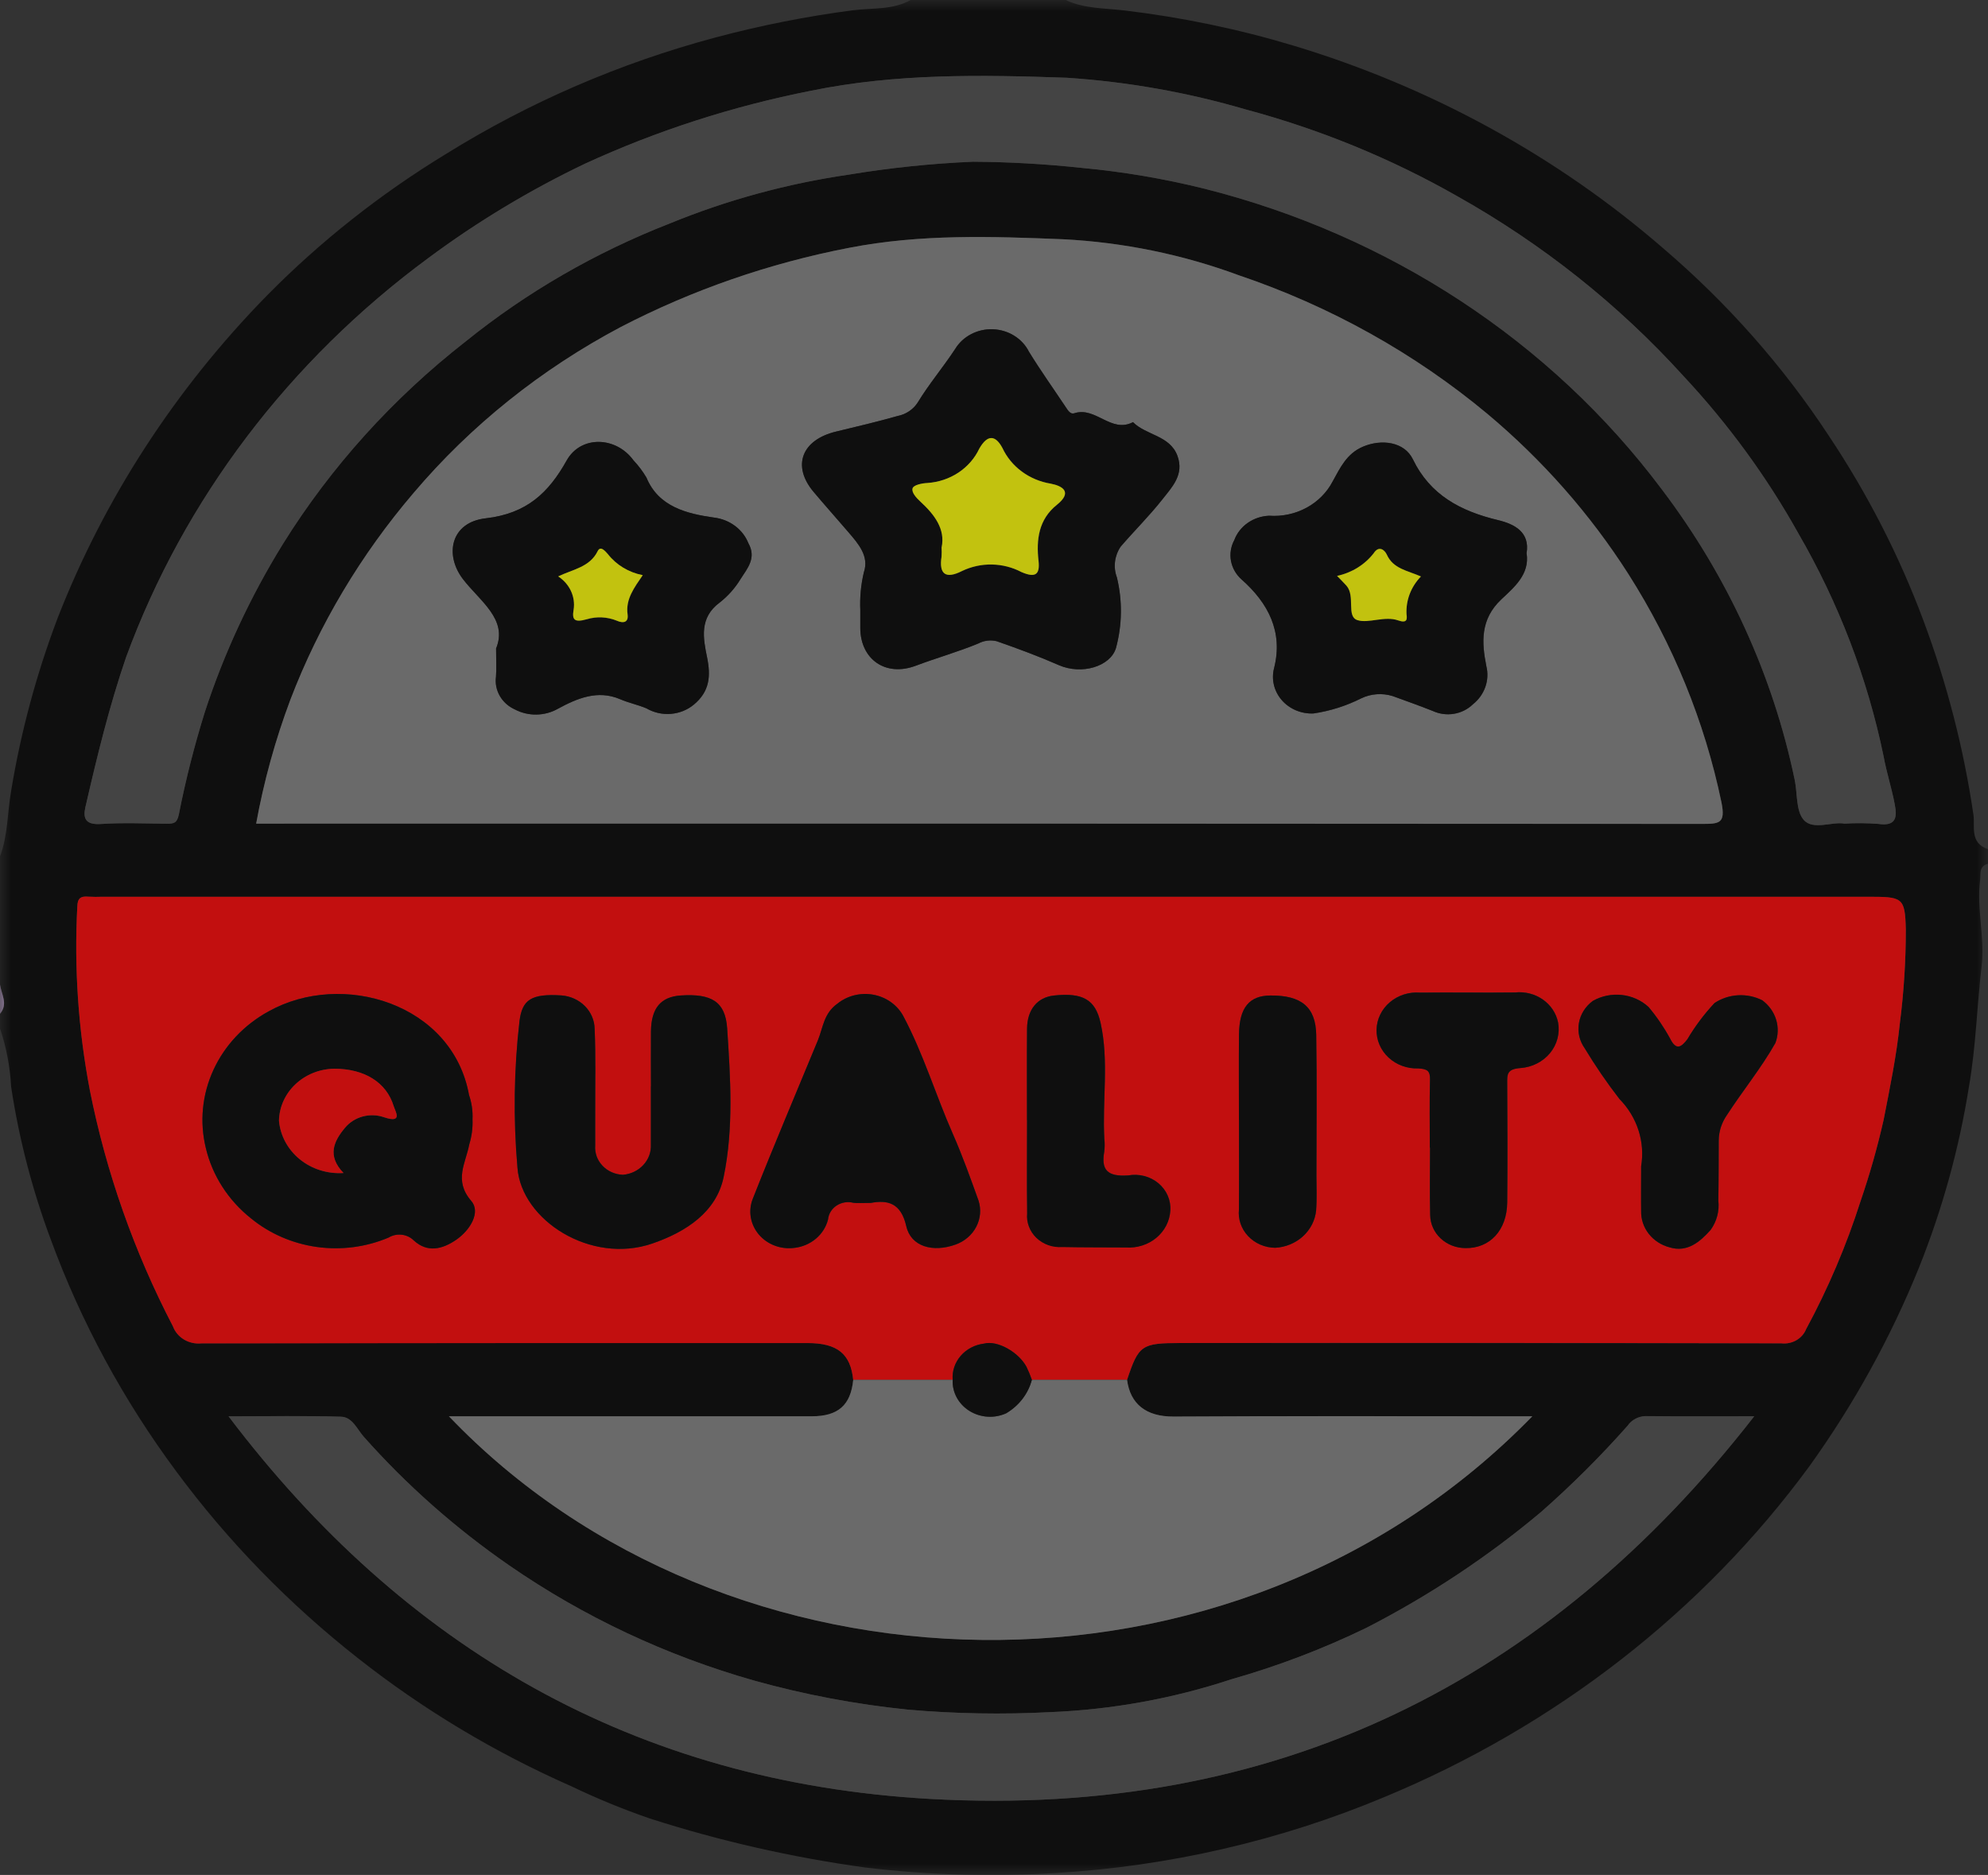 <svg width="88" height="83" viewBox="0 0 88 83" fill="none" xmlns="http://www.w3.org/2000/svg">
<rect x="0" y="0" width="88" height="83" fill="#333333" stroke="none"/>
<g clip-path="url(#clip0_163_178)">
<g opacity="0.7">
<mask id="mask0_163_178" style="mask-type:luminance" maskUnits="userSpaceOnUse" x="0" y="0" width="88" height="83">
<path d="M88 0H0V83H88V0Z" fill="white"/>
</mask>
<g mask="url(#mask0_163_178)">
<path d="M40.312 0H47.174C47.982 0.385 48.889 0.358 49.744 0.459C52.295 0.761 54.811 1.284 57.261 2.021C63.335 3.853 68.915 6.912 73.613 10.983C76.459 13.413 78.93 16.209 80.952 19.289C82.663 21.852 84.065 24.589 85.133 27.447C86.182 30.247 86.927 33.141 87.358 36.084C87.424 36.565 87.183 37.327 87.999 37.589V38.237C87.585 38.351 87.687 38.674 87.65 38.96C87.487 40.232 87.869 41.477 87.716 42.781C87.509 44.542 87.467 46.32 87.16 48.086C86.726 50.823 85.986 53.509 84.951 56.098C83.699 59.2 82.07 62.154 80.098 64.901C75.375 71.34 68.853 76.415 61.258 79.561C56.662 81.482 51.742 82.617 46.726 82.914C43.921 83.088 41.105 83.007 38.317 82.672C35.069 82.225 31.871 81.498 28.764 80.5C27.577 80.091 26.418 79.615 25.292 79.074C21.899 77.578 18.726 75.674 15.851 73.408C12.791 71.003 10.085 68.222 7.805 65.139C5.465 61.986 3.599 58.542 2.261 54.905C1.434 52.697 0.841 50.417 0.491 48.099C0.446 47.225 0.281 46.361 0 45.527L0 44.879C0.37 44.447 0.061 44.015 0 43.583V37.912C0.355 36.973 0.323 35.972 0.494 35.003C0.922 32.406 1.609 29.852 2.545 27.376C4.609 22.078 7.763 17.218 11.824 13.075C14.182 10.684 16.846 8.578 19.754 6.808C23.423 4.527 27.44 2.79 31.666 1.66C33.663 1.127 35.696 0.724 37.752 0.455C38.6 0.345 39.521 0.447 40.312 0ZM49.891 61.082C50.405 59.541 50.529 59.453 52.273 59.453C61.132 59.453 69.99 59.458 78.85 59.466C79.08 59.493 79.314 59.446 79.513 59.333C79.712 59.219 79.865 59.046 79.948 58.841C80.927 57.029 81.731 55.138 82.353 53.19C82.762 52.001 83.105 50.793 83.381 49.57C83.659 48.152 83.951 46.739 84.099 45.296C84.275 43.921 84.364 42.537 84.364 41.152C84.327 39.696 84.22 39.698 82.626 39.698H4.522C4.323 39.706 4.123 39.705 3.923 39.694C3.567 39.66 3.431 39.763 3.422 40.133C3.279 42.855 3.466 45.583 3.978 48.265C4.697 51.889 5.934 55.403 7.655 58.712C7.744 58.953 7.917 59.159 8.145 59.296C8.373 59.433 8.643 59.494 8.912 59.468C17.857 59.444 26.801 59.44 35.746 59.453C37.069 59.453 37.653 59.93 37.768 61.082C37.657 62.203 37.1 62.694 35.932 62.694C30.875 62.694 25.818 62.694 20.761 62.694H19.871C32.102 75.496 54.577 76.292 67.828 62.694H66.948C61.947 62.694 56.947 62.677 51.947 62.707C50.732 62.714 50.029 62.148 49.889 61.078M11.339 36.46H12.646C33.536 36.46 54.426 36.464 75.316 36.472C76.109 36.472 76.394 36.465 76.203 35.517C75.46 31.944 74.064 28.521 72.077 25.401C70.388 22.757 68.287 20.37 65.842 18.321C62.617 15.634 58.879 13.551 54.83 12.183C52.346 11.264 49.722 10.727 47.059 10.591C43.913 10.463 40.75 10.354 37.585 10.971C34.047 11.654 30.638 12.838 27.473 14.48C23.951 16.347 20.842 18.837 18.317 21.814C15.971 24.559 14.126 27.654 12.856 30.971C12.186 32.757 11.679 34.593 11.34 36.46M81.65 36.46C82.149 36.43 82.65 36.434 83.149 36.472C83.983 36.598 83.968 36.111 83.875 35.613C83.741 34.895 83.509 34.194 83.379 33.476C82.666 30.022 81.392 26.693 79.603 23.606C78.203 21.097 76.491 18.755 74.503 16.629C71.653 13.485 68.277 10.802 64.51 8.687C61.584 7.019 58.435 5.728 55.147 4.847C52.572 4.091 49.912 3.62 47.221 3.443C43.443 3.31 39.649 3.245 35.887 4.021C32.433 4.703 29.082 5.784 25.909 7.241C23.451 8.415 21.122 9.818 18.957 11.427C12.79 15.976 8.146 22.11 5.582 29.091C4.833 31.275 4.295 33.495 3.782 35.728C3.671 36.224 3.782 36.52 4.464 36.476C5.431 36.413 6.407 36.454 7.379 36.464C7.693 36.466 7.837 36.437 7.917 36.056C8.219 34.522 8.605 33.004 9.072 31.507C9.919 28.915 11.077 26.424 12.523 24.081C14.648 20.669 17.386 17.634 20.616 15.112C23.312 12.937 26.355 11.178 29.632 9.899C32.167 8.858 34.834 8.129 37.566 7.732C39.385 7.43 41.222 7.239 43.067 7.16C44.675 7.17 46.281 7.261 47.879 7.433C49.71 7.602 51.524 7.91 53.303 8.353C61.487 10.412 68.649 15.114 73.543 21.643C76.467 25.493 78.48 29.892 79.445 34.541C79.566 35.137 79.496 35.89 79.835 36.289C80.25 36.776 81.114 36.355 81.647 36.464M77.649 62.699C75.893 62.699 74.36 62.709 72.828 62.692C72.672 62.699 72.52 62.74 72.385 62.813C72.249 62.886 72.134 62.989 72.049 63.113C70.856 64.462 69.574 65.74 68.212 66.939C65.852 68.92 63.259 70.639 60.484 72.063C58.569 72.992 56.569 73.754 54.507 74.339C51.926 75.192 49.226 75.681 46.493 75.793C44.39 75.902 42.282 75.865 40.184 75.682C37.884 75.447 35.611 75.017 33.392 74.398C29.494 73.293 25.823 71.567 22.539 69.296C20.157 67.649 17.995 65.736 16.1 63.6C15.809 63.275 15.604 62.731 15.095 62.715C13.512 62.667 11.925 62.698 10.118 62.698C17.859 72.924 28.096 78.905 41.186 79.635C56.481 80.488 68.511 74.443 77.651 62.696" fill="black"/>
<path d="M0 43.583C0.061 44.015 0.37 44.447 0 44.879V43.583Z" fill="#D1AEE5"/>
<path d="M37.767 61.082C37.652 59.933 37.069 59.454 35.745 59.454C26.801 59.452 17.856 59.457 8.911 59.468C8.642 59.495 8.372 59.434 8.144 59.297C7.916 59.16 7.744 58.954 7.655 58.713C5.934 55.404 4.697 51.889 3.978 48.266C3.465 45.584 3.278 42.855 3.422 40.133C3.431 39.766 3.568 39.66 3.922 39.694C4.122 39.705 4.322 39.706 4.522 39.698H82.624C84.219 39.698 84.326 39.698 84.362 41.151C84.362 42.536 84.274 43.92 84.098 45.295C83.95 46.737 83.657 48.15 83.38 49.569C83.104 50.792 82.761 52 82.352 53.189C81.73 55.137 80.925 57.028 79.947 58.84C79.864 59.045 79.711 59.218 79.512 59.331C79.313 59.445 79.079 59.492 78.848 59.465C69.99 59.446 61.131 59.442 52.271 59.452C50.528 59.452 50.404 59.538 49.89 61.081H45.676C45.607 60.884 45.527 60.691 45.436 60.503C45.086 59.858 44.157 59.322 43.557 59.48C43.153 59.529 42.784 59.722 42.526 60.02C42.268 60.319 42.141 60.699 42.171 61.083H37.767M20.915 49.558C20.934 49.193 20.882 48.826 20.762 48.478C20.032 44.421 15.149 42.952 11.892 44.769C10.804 45.364 9.948 46.274 9.447 47.363C8.947 48.452 8.829 49.665 9.111 50.822C9.399 52.039 10.102 53.134 11.113 53.937C11.937 54.611 12.947 55.049 14.026 55.2C15.104 55.35 16.205 55.206 17.2 54.785C17.373 54.68 17.579 54.635 17.784 54.658C17.988 54.682 18.177 54.773 18.318 54.914C18.92 55.464 19.578 55.306 20.194 54.882C20.833 54.443 21.282 53.648 20.862 53.164C20.07 52.252 20.62 51.483 20.772 50.66C20.882 50.302 20.93 49.93 20.916 49.557M28.814 48.087C28.814 48.95 28.817 49.813 28.814 50.676C28.828 51.006 28.707 51.328 28.476 51.576C28.244 51.824 27.921 51.978 27.572 52.006C27.401 51.999 27.233 51.96 27.078 51.891C26.923 51.822 26.784 51.724 26.67 51.603C26.556 51.482 26.468 51.341 26.413 51.188C26.358 51.034 26.336 50.872 26.349 50.71C26.344 50.198 26.349 49.685 26.349 49.173C26.345 47.959 26.376 46.744 26.323 45.532C26.314 45.161 26.16 44.805 25.89 44.534C25.62 44.264 25.254 44.097 24.861 44.066C23.513 43.978 23.119 44.257 22.998 45.196C22.749 47.355 22.719 49.531 22.907 51.696C23.079 54.007 26.148 55.99 28.883 55.046C30.378 54.53 31.713 53.65 32.032 52.11C32.482 49.944 32.334 47.712 32.189 45.523C32.11 44.339 31.498 43.979 30.139 44.068C29.256 44.126 28.827 44.622 28.816 45.659C28.807 46.468 28.816 47.278 28.816 48.087M38.549 53.251C39.28 53.116 39.881 53.237 40.118 54.281C40.325 55.191 41.3 55.455 42.301 55.095C42.7 54.953 43.026 54.673 43.215 54.313C43.404 53.952 43.441 53.537 43.318 53.152C42.964 52.161 42.608 51.169 42.184 50.206C41.419 48.472 40.879 46.652 39.981 44.971C39.851 44.731 39.664 44.522 39.436 44.36C39.208 44.198 38.944 44.087 38.663 44.035C38.383 43.983 38.094 43.992 37.818 44.061C37.542 44.13 37.285 44.257 37.069 44.432C36.46 44.865 36.437 45.495 36.203 46.061C35.24 48.393 34.253 50.717 33.328 53.062C33.222 53.325 33.19 53.611 33.237 53.889C33.283 54.168 33.406 54.43 33.592 54.65C33.779 54.87 34.023 55.04 34.301 55.144C34.578 55.248 34.88 55.281 35.175 55.241C35.528 55.199 35.859 55.056 36.124 54.831C36.389 54.606 36.574 54.311 36.656 53.984C36.668 53.86 36.709 53.741 36.775 53.634C36.841 53.527 36.931 53.436 37.039 53.365C37.147 53.295 37.27 53.248 37.399 53.228C37.529 53.208 37.661 53.215 37.787 53.248C37.985 53.27 38.187 53.252 38.55 53.252M72.648 51.633C72.648 52.474 72.641 53.04 72.648 53.606C72.637 53.969 72.755 54.326 72.984 54.619C73.212 54.912 73.538 55.123 73.909 55.22C74.694 55.459 75.254 54.975 75.724 54.447C75.995 54.069 76.116 53.611 76.065 53.157C76.08 52.266 76.076 51.376 76.082 50.486C76.086 50.088 76.21 49.7 76.441 49.368C77.138 48.292 77.957 47.292 78.59 46.174C78.716 45.841 78.727 45.479 78.623 45.14C78.519 44.8 78.304 44.501 78.01 44.283C77.68 44.116 77.308 44.039 76.935 44.061C76.561 44.082 76.202 44.201 75.896 44.404C75.434 44.898 75.03 45.437 74.69 46.013C74.427 46.349 74.203 46.531 73.927 45.972C73.659 45.48 73.342 45.014 72.978 44.58C72.656 44.283 72.239 44.095 71.792 44.047C71.345 43.998 70.893 44.091 70.508 44.311C70.178 44.553 69.958 44.905 69.892 45.295C69.826 45.686 69.919 46.085 70.153 46.412C70.62 47.186 71.132 47.934 71.688 48.652C72.077 49.048 72.365 49.522 72.532 50.039C72.698 50.555 72.737 51.101 72.647 51.634M63.292 50.8H63.304C63.304 51.798 63.284 52.796 63.31 53.794C63.317 54.18 63.484 54.549 63.775 54.82C64.066 55.092 64.458 55.245 64.867 55.246C65.946 55.268 66.707 54.459 66.719 53.227C66.736 51.473 66.73 49.718 66.719 47.963C66.719 47.559 66.699 47.321 67.311 47.276C67.564 47.258 67.811 47.19 68.035 47.076C68.259 46.963 68.456 46.806 68.612 46.617C68.769 46.427 68.881 46.209 68.943 45.976C69.005 45.743 69.015 45.5 68.972 45.263C68.891 44.855 68.649 44.492 68.296 44.244C67.943 43.997 67.504 43.885 67.068 43.931C65.667 43.947 64.266 43.924 62.866 43.938C62.623 43.919 62.38 43.946 62.149 44.019C61.919 44.092 61.707 44.208 61.526 44.362C61.345 44.515 61.199 44.702 61.097 44.91C60.996 45.119 60.941 45.345 60.935 45.574C60.929 45.803 60.973 46.032 61.065 46.244C61.156 46.457 61.292 46.65 61.466 46.811C61.639 46.972 61.845 47.098 62.072 47.181C62.298 47.264 62.54 47.302 62.783 47.293C63.203 47.315 63.312 47.418 63.302 47.801C63.275 48.799 63.293 49.797 63.293 50.795M45.461 49.581H45.465C45.465 50.957 45.451 52.334 45.469 53.709C45.451 53.907 45.478 54.107 45.55 54.294C45.621 54.481 45.734 54.651 45.882 54.792C46.03 54.934 46.209 55.043 46.406 55.112C46.603 55.182 46.814 55.21 47.023 55.195C47.966 55.215 48.908 55.208 49.851 55.215C50.093 55.231 50.336 55.201 50.566 55.128C50.796 55.054 51.008 54.938 51.19 54.787C51.371 54.636 51.52 54.451 51.626 54.245C51.732 54.039 51.793 53.815 51.807 53.587C51.822 53.36 51.782 53.134 51.691 52.924C51.599 52.715 51.458 52.528 51.278 52.378C51.098 52.228 50.884 52.119 50.653 52.059C50.422 51.999 50.179 51.99 49.943 52.033C49.014 52.096 48.738 51.785 48.883 50.977C48.906 50.789 48.907 50.6 48.886 50.411C48.791 48.701 49.096 46.979 48.719 45.278C48.491 44.251 47.934 43.933 46.653 44.069C45.921 44.149 45.472 44.687 45.465 45.54C45.453 46.889 45.462 48.238 45.462 49.585M54.844 49.578H54.847C54.847 50.898 54.856 52.219 54.845 53.539C54.822 53.752 54.847 53.967 54.917 54.171C54.987 54.374 55.101 54.562 55.252 54.722C55.403 54.881 55.588 55.01 55.794 55.098C56 55.187 56.224 55.234 56.45 55.237C56.913 55.211 57.351 55.029 57.683 54.724C58.015 54.419 58.221 54.011 58.261 53.575C58.299 53.065 58.274 52.552 58.275 52.039C58.275 49.965 58.3 47.889 58.265 45.815C58.245 44.572 57.602 44.057 56.235 44.068C55.305 44.076 54.862 44.604 54.848 45.778C54.833 47.045 54.845 48.311 54.845 49.578" fill="#FF0000"/>
<path d="M11.339 36.46C11.678 34.593 12.185 32.757 12.855 30.971C14.124 27.654 15.969 24.559 18.314 21.814C20.84 18.837 23.948 16.347 27.47 14.48C30.635 12.837 34.044 11.654 37.582 10.971C40.747 10.354 43.91 10.463 47.056 10.591C49.72 10.727 52.343 11.264 54.827 12.182C58.877 13.551 62.614 15.634 65.84 18.321C68.284 20.37 70.386 22.757 72.074 25.401C74.061 28.521 75.457 31.944 76.2 35.517C76.392 36.463 76.106 36.473 75.314 36.472C54.423 36.456 33.533 36.452 12.643 36.459L11.339 36.46ZM38.082 27.011C38.082 27.316 38.082 27.559 38.082 27.802C38.087 29.18 39.194 29.978 40.543 29.468C41.461 29.122 42.408 28.857 43.309 28.484C43.556 28.354 43.846 28.318 44.12 28.384C45.047 28.708 45.971 29.049 46.867 29.442C47.882 29.887 49.148 29.503 49.397 28.696C49.677 27.669 49.692 26.593 49.441 25.56C49.357 25.336 49.329 25.096 49.358 24.86C49.387 24.624 49.472 24.398 49.608 24.198C50.211 23.497 50.874 22.841 51.444 22.119C51.884 21.56 52.429 21.012 52.12 20.175C51.786 19.27 50.729 19.271 50.154 18.686C49.183 19.194 48.501 17.981 47.551 18.294C47.385 18.35 47.27 18.162 47.178 18.024C46.635 17.207 46.061 16.405 45.549 15.57C45.405 15.283 45.18 15.038 44.899 14.863C44.618 14.687 44.292 14.588 43.955 14.575C43.618 14.562 43.285 14.637 42.99 14.79C42.695 14.944 42.45 15.171 42.282 15.447C41.753 16.253 41.124 16.994 40.628 17.811C40.531 17.965 40.401 18.099 40.246 18.203C40.091 18.307 39.915 18.38 39.729 18.416C38.828 18.672 37.914 18.886 37.004 19.106C35.484 19.474 35.049 20.624 36.011 21.771C36.516 22.373 37.044 22.958 37.555 23.557C38 24.075 38.481 24.619 38.241 25.331C38.11 25.882 38.057 26.447 38.083 27.012M21.959 28.708C21.959 29.257 21.98 29.609 21.954 29.958C21.914 30.251 21.974 30.549 22.123 30.808C22.273 31.068 22.506 31.276 22.788 31.404C23.081 31.558 23.411 31.636 23.746 31.631C24.081 31.626 24.409 31.537 24.696 31.373C25.543 30.915 26.456 30.524 27.453 30.953C27.835 31.118 28.242 31.198 28.615 31.357C28.937 31.545 29.314 31.63 29.692 31.601C30.069 31.571 30.426 31.427 30.711 31.192C31.412 30.609 31.47 29.939 31.299 29.099C31.128 28.26 30.938 27.347 31.862 26.669C32.23 26.379 32.54 26.029 32.778 25.635C33.081 25.163 33.493 24.7 33.128 24.048C33.008 23.746 32.803 23.481 32.535 23.281C32.267 23.081 31.946 22.954 31.608 22.913C30.41 22.743 29.153 22.44 28.617 21.144C28.455 20.869 28.261 20.611 28.039 20.376C27.269 19.318 25.712 19.264 25.084 20.386C24.288 21.804 23.328 22.736 21.495 22.947C19.951 23.124 19.666 24.56 20.494 25.64C21.236 26.606 22.496 27.415 21.959 28.71M67.577 24.497C67.734 23.57 67.059 23.204 66.314 23.027C64.64 22.626 63.307 21.908 62.545 20.335C62.172 19.565 61.174 19.422 60.338 19.774C59.609 20.081 59.32 20.726 58.993 21.313C58.739 21.802 58.335 22.209 57.833 22.48C57.332 22.75 56.757 22.873 56.181 22.832C55.839 22.846 55.51 22.956 55.235 23.148C54.96 23.34 54.753 23.605 54.639 23.91C54.486 24.195 54.434 24.519 54.493 24.833C54.551 25.148 54.716 25.437 54.963 25.655C56.147 26.703 56.798 27.967 56.405 29.56C56.338 29.805 56.333 30.062 56.39 30.31C56.447 30.558 56.565 30.79 56.734 30.987C56.903 31.184 57.119 31.341 57.364 31.445C57.608 31.549 57.876 31.597 58.144 31.586C58.88 31.476 59.592 31.251 60.25 30.919C60.464 30.815 60.699 30.752 60.939 30.734C61.18 30.716 61.422 30.743 61.651 30.814C62.243 31.028 62.836 31.242 63.421 31.472C63.712 31.607 64.041 31.652 64.361 31.6C64.681 31.547 64.975 31.4 65.201 31.18C65.456 30.977 65.647 30.712 65.752 30.413C65.857 30.114 65.873 29.794 65.797 29.487C65.588 28.444 65.519 27.418 66.464 26.53C67.029 25.999 67.722 25.423 67.58 24.496" fill="#828282"/>
<path d="M81.65 36.46C81.119 36.352 80.254 36.773 79.838 36.286C79.497 35.887 79.568 35.133 79.449 34.538C78.484 29.888 76.471 25.489 73.547 21.64C68.653 15.111 61.491 10.408 53.307 8.349C51.527 7.907 49.713 7.6 47.881 7.431C46.283 7.259 44.677 7.168 43.069 7.158C41.224 7.237 39.387 7.428 37.568 7.73C34.836 8.128 32.169 8.856 29.634 9.897C26.357 11.176 23.314 12.935 20.618 15.11C17.387 17.632 14.647 20.668 12.522 24.081C11.075 26.424 9.917 28.915 9.07 31.507C8.603 33.003 8.217 34.522 7.915 36.056C7.836 36.437 7.693 36.466 7.377 36.463C6.406 36.455 5.431 36.411 4.463 36.476C3.783 36.52 3.666 36.223 3.781 35.728C4.295 33.495 4.833 31.275 5.582 29.092C8.145 22.109 12.79 15.975 18.956 11.426C21.121 9.817 23.45 8.414 25.909 7.24C29.082 5.783 32.433 4.702 35.886 4.02C39.648 3.245 43.443 3.31 47.22 3.442C49.91 3.619 52.569 4.09 55.144 4.846C58.432 5.727 61.581 7.019 64.507 8.686C68.274 10.802 71.65 13.484 74.501 16.628C76.488 18.754 78.2 21.096 79.6 23.605C81.389 26.692 82.663 30.021 83.376 33.475C83.506 34.194 83.738 34.894 83.872 35.612C83.965 36.11 83.983 36.597 83.146 36.472C82.647 36.434 82.146 36.429 81.647 36.46" fill="#4C4C4C"/>
<path d="M37.767 61.083H42.17C42.157 61.352 42.219 61.621 42.348 61.862C42.478 62.103 42.672 62.308 42.91 62.457C43.149 62.606 43.424 62.694 43.709 62.713C43.995 62.732 44.28 62.681 44.538 62.564C45.106 62.228 45.514 61.697 45.676 61.083H49.89C50.028 62.149 50.732 62.716 51.948 62.708C56.948 62.678 61.948 62.696 66.948 62.696H67.829C54.58 76.294 32.104 75.498 19.872 62.696H20.762C25.819 62.696 30.876 62.696 35.934 62.696C37.102 62.696 37.658 62.205 37.769 61.084" fill="#828282"/>
<path d="M77.651 62.695C68.511 74.442 56.483 80.488 41.186 79.634C28.096 78.904 17.859 72.924 10.118 62.697C11.925 62.697 13.511 62.666 15.095 62.714C15.604 62.73 15.809 63.275 16.099 63.599C17.995 65.736 20.157 67.648 22.538 69.295C25.822 71.566 29.492 73.292 33.391 74.398C35.61 75.017 37.883 75.446 40.183 75.681C42.281 75.865 44.389 75.902 46.492 75.792C49.224 75.681 51.925 75.191 54.506 74.338C56.569 73.752 58.571 72.988 60.487 72.058C63.261 70.634 65.854 68.915 68.214 66.933C69.576 65.734 70.858 64.457 72.052 63.107C72.136 62.984 72.251 62.881 72.387 62.808C72.522 62.735 72.674 62.693 72.83 62.687C74.363 62.704 75.895 62.694 77.651 62.694" fill="#4C4C4C"/>
<path d="M20.916 49.557C20.931 49.93 20.882 50.302 20.772 50.66C20.62 51.483 20.071 52.252 20.862 53.164C21.282 53.648 20.833 54.443 20.195 54.882C19.577 55.306 18.921 55.463 18.319 54.914C18.178 54.773 17.989 54.682 17.784 54.658C17.58 54.635 17.373 54.68 17.2 54.785C16.206 55.206 15.104 55.35 14.026 55.2C12.948 55.049 11.937 54.611 11.114 53.937C10.103 53.134 9.399 52.039 9.112 50.822C8.829 49.664 8.947 48.452 9.448 47.363C9.948 46.274 10.805 45.364 11.893 44.769C15.15 42.953 20.032 44.421 20.763 48.478C20.883 48.826 20.934 49.192 20.915 49.558M15.203 51.926C14.466 51.162 14.778 50.512 15.267 49.93C15.466 49.688 15.741 49.511 16.053 49.427C16.366 49.343 16.698 49.355 17.003 49.461C17.85 49.745 17.498 49.206 17.425 48.967C17.104 47.911 16.122 47.312 14.795 47.312C14.151 47.322 13.537 47.566 13.08 47.995C12.624 48.424 12.361 49.003 12.347 49.61C12.405 50.273 12.736 50.888 13.27 51.322C13.804 51.756 14.498 51.974 15.2 51.929" fill="black"/>
<path d="M28.815 48.085C28.815 47.276 28.808 46.467 28.815 45.658C28.826 44.621 29.255 44.124 30.137 44.066C31.497 43.978 32.109 44.339 32.188 45.522C32.333 47.711 32.48 49.943 32.031 52.109C31.711 53.649 30.377 54.529 28.882 55.045C26.147 55.99 23.078 54.007 22.906 51.695C22.717 49.531 22.747 47.354 22.996 45.195C23.117 44.256 23.511 43.978 24.86 44.065C25.252 44.096 25.619 44.263 25.889 44.534C26.158 44.804 26.313 45.16 26.321 45.532C26.374 46.743 26.343 47.959 26.346 49.172C26.346 49.685 26.343 50.197 26.346 50.71C26.334 50.871 26.356 51.033 26.411 51.187C26.466 51.34 26.554 51.481 26.668 51.602C26.782 51.723 26.921 51.821 27.076 51.89C27.231 51.959 27.399 51.998 27.57 52.005C27.919 51.977 28.242 51.823 28.473 51.575C28.705 51.328 28.826 51.005 28.811 50.675C28.815 49.812 28.811 48.949 28.811 48.086" fill="black"/>
<path d="M38.547 53.25C38.183 53.25 37.981 53.269 37.784 53.246C37.658 53.213 37.525 53.206 37.396 53.226C37.267 53.247 37.144 53.294 37.036 53.364C36.928 53.434 36.837 53.526 36.771 53.633C36.705 53.739 36.665 53.859 36.653 53.982C36.571 54.309 36.385 54.605 36.121 54.829C35.856 55.054 35.525 55.197 35.172 55.239C34.877 55.28 34.575 55.246 34.297 55.142C34.02 55.039 33.776 54.868 33.589 54.648C33.403 54.428 33.28 54.166 33.233 53.887C33.187 53.609 33.218 53.324 33.324 53.06C34.25 50.715 35.237 48.391 36.2 46.059C36.434 45.493 36.457 44.863 37.066 44.431C37.283 44.255 37.539 44.128 37.815 44.059C38.091 43.99 38.38 43.981 38.66 44.033C38.941 44.085 39.205 44.196 39.433 44.358C39.661 44.52 39.848 44.729 39.979 44.968C40.876 46.65 41.416 48.469 42.181 50.203C42.606 51.167 42.959 52.16 43.315 53.149C43.438 53.535 43.401 53.95 43.212 54.31C43.023 54.671 42.697 54.951 42.298 55.093C41.297 55.453 40.322 55.189 40.116 54.278C39.878 53.234 39.278 53.114 38.547 53.249" fill="black"/>
<path d="M72.645 51.631C72.735 51.098 72.695 50.552 72.529 50.036C72.363 49.519 72.075 49.045 71.686 48.649C71.13 47.931 70.617 47.183 70.151 46.41C69.917 46.082 69.824 45.683 69.89 45.293C69.956 44.903 70.176 44.551 70.507 44.308C70.891 44.088 71.343 43.995 71.79 44.044C72.237 44.093 72.654 44.28 72.975 44.577C73.339 45.011 73.657 45.477 73.925 45.969C74.203 46.528 74.425 46.346 74.689 46.01C75.028 45.434 75.433 44.895 75.894 44.401C76.2 44.197 76.56 44.079 76.933 44.057C77.306 44.036 77.678 44.113 78.008 44.279C78.302 44.497 78.517 44.797 78.621 45.136C78.725 45.476 78.714 45.837 78.589 46.17C77.956 47.289 77.136 48.288 76.439 49.365C76.209 49.697 76.084 50.085 76.08 50.482C76.075 51.373 76.08 52.263 76.063 53.154C76.114 53.608 75.994 54.065 75.722 54.444C75.252 54.969 74.692 55.455 73.907 55.217C73.536 55.12 73.21 54.908 72.981 54.615C72.753 54.323 72.635 53.966 72.646 53.603C72.636 53.036 72.646 52.469 72.646 51.63" fill="black"/>
<path d="M63.291 50.8C63.291 49.801 63.273 48.803 63.3 47.805C63.31 47.422 63.201 47.319 62.782 47.297C62.539 47.306 62.296 47.267 62.07 47.185C61.843 47.102 61.637 46.976 61.464 46.815C61.291 46.654 61.154 46.461 61.063 46.248C60.972 46.036 60.928 45.807 60.933 45.578C60.939 45.349 60.994 45.123 61.096 44.914C61.197 44.706 61.343 44.519 61.524 44.366C61.705 44.212 61.917 44.096 62.147 44.023C62.378 43.95 62.622 43.923 62.864 43.942C64.264 43.928 65.665 43.951 67.066 43.935C67.503 43.889 67.942 44.001 68.295 44.248C68.648 44.495 68.889 44.859 68.97 45.267C69.013 45.504 69.003 45.747 68.941 45.98C68.879 46.213 68.767 46.431 68.61 46.621C68.454 46.81 68.257 46.967 68.033 47.08C67.809 47.194 67.562 47.262 67.309 47.281C66.697 47.324 66.714 47.562 66.717 47.967C66.728 49.722 66.734 51.477 66.717 53.231C66.705 54.464 65.945 55.272 64.865 55.251C64.456 55.249 64.064 55.096 63.773 54.824C63.482 54.553 63.315 54.184 63.308 53.798C63.283 52.8 63.302 51.802 63.302 50.804H63.29" fill="black"/>
<path d="M45.46 49.586C45.46 48.237 45.451 46.888 45.462 45.541C45.47 44.689 45.918 44.151 46.65 44.07C47.929 43.931 48.485 44.249 48.717 45.278C49.095 46.979 48.79 48.702 48.883 50.412C48.904 50.6 48.903 50.79 48.88 50.978C48.736 51.786 49.011 52.097 49.941 52.033C50.177 51.991 50.421 52 50.653 52.06C50.885 52.121 51.099 52.23 51.279 52.381C51.459 52.532 51.6 52.72 51.691 52.931C51.782 53.141 51.821 53.368 51.804 53.595C51.791 53.824 51.729 54.048 51.623 54.254C51.517 54.46 51.369 54.644 51.187 54.795C51.005 54.947 50.793 55.063 50.563 55.136C50.333 55.21 50.09 55.239 49.849 55.224C48.906 55.216 47.964 55.224 47.021 55.204C46.811 55.219 46.6 55.19 46.402 55.12C46.205 55.05 46.026 54.941 45.878 54.799C45.73 54.657 45.617 54.486 45.546 54.298C45.475 54.111 45.448 53.911 45.468 53.712C45.45 52.336 45.463 50.961 45.463 49.584H45.459" fill="black"/>
<path d="M54.842 49.578C54.842 48.311 54.83 47.044 54.845 45.778C54.86 44.603 55.302 44.075 56.232 44.068C57.599 44.057 58.242 44.571 58.263 45.814C58.297 47.889 58.273 49.964 58.272 52.039C58.272 52.551 58.297 53.065 58.259 53.575C58.218 54.011 58.013 54.419 57.68 54.724C57.348 55.029 56.91 55.211 56.448 55.236C56.221 55.234 55.997 55.187 55.791 55.098C55.585 55.009 55.4 54.881 55.249 54.721C55.098 54.562 54.984 54.374 54.914 54.171C54.844 53.967 54.819 53.752 54.842 53.539C54.853 52.219 54.845 50.898 54.845 49.578H54.842Z" fill="black"/>
<path d="M45.676 61.082C45.515 61.696 45.107 62.227 44.539 62.563C44.281 62.679 43.995 62.731 43.71 62.712C43.425 62.693 43.15 62.605 42.911 62.456C42.673 62.306 42.479 62.102 42.349 61.861C42.22 61.62 42.158 61.352 42.171 61.082C42.141 60.698 42.268 60.317 42.526 60.019C42.784 59.721 43.154 59.527 43.558 59.478C44.156 59.321 45.086 59.857 45.437 60.502C45.528 60.69 45.608 60.883 45.677 61.08" fill="black"/>
<path d="M38.081 27.012C38.056 26.447 38.109 25.882 38.24 25.331C38.481 24.619 37.996 24.075 37.554 23.557C37.043 22.959 36.516 22.373 36.01 21.771C35.048 20.624 35.482 19.474 37.002 19.106C37.914 18.886 38.829 18.672 39.728 18.416C39.914 18.38 40.09 18.308 40.245 18.203C40.4 18.099 40.53 17.965 40.627 17.811C41.124 16.995 41.752 16.254 42.281 15.447C42.449 15.171 42.694 14.944 42.989 14.791C43.283 14.637 43.617 14.562 43.954 14.575C44.29 14.588 44.617 14.687 44.898 14.863C45.179 15.038 45.404 15.283 45.548 15.57C46.06 16.405 46.633 17.206 47.177 18.024C47.268 18.162 47.381 18.351 47.55 18.295C48.5 17.98 49.182 19.195 50.153 18.687C50.73 19.271 51.784 19.271 52.119 20.176C52.427 21.012 51.883 21.56 51.442 22.12C50.873 22.842 50.209 23.498 49.607 24.198C49.471 24.398 49.386 24.625 49.357 24.861C49.328 25.097 49.356 25.336 49.44 25.56C49.691 26.594 49.676 27.67 49.396 28.697C49.145 29.504 47.881 29.888 46.866 29.443C45.969 29.05 45.046 28.708 44.118 28.385C43.845 28.319 43.554 28.354 43.308 28.485C42.407 28.858 41.459 29.123 40.542 29.469C39.193 29.978 38.087 29.18 38.081 27.802C38.081 27.56 38.081 27.317 38.081 27.011M41.683 24.227C41.692 24.365 41.692 24.504 41.683 24.642C41.566 25.393 41.841 25.659 42.591 25.277C42.999 25.081 43.452 24.983 43.91 24.991C44.369 24.999 44.818 25.113 45.218 25.324C45.85 25.599 46.043 25.429 45.975 24.823C45.87 23.889 45.98 22.994 46.787 22.348C47.491 21.785 47.042 21.512 46.509 21.41C46.044 21.333 45.606 21.149 45.235 20.874C44.863 20.599 44.569 20.242 44.378 19.834C44.086 19.285 43.733 19.196 43.352 19.863C43.152 20.288 42.833 20.655 42.429 20.922C42.025 21.19 41.552 21.349 41.06 21.381C40.787 21.395 40.444 21.477 40.401 21.615C40.345 21.8 40.563 22.036 40.752 22.213C41.377 22.788 41.855 23.427 41.687 24.228" fill="black"/>
<path d="M21.958 28.708C22.494 27.412 21.235 26.604 20.494 25.637C19.665 24.557 19.95 23.121 21.495 22.944C23.33 22.734 24.288 21.802 25.083 20.383C25.712 19.262 27.268 19.316 28.038 20.373C28.26 20.609 28.454 20.866 28.616 21.142C29.152 22.439 30.41 22.741 31.607 22.911C31.947 22.951 32.268 23.079 32.537 23.28C32.805 23.48 33.01 23.747 33.13 24.05C33.496 24.701 33.083 25.163 32.78 25.637C32.542 26.03 32.232 26.38 31.863 26.67C30.94 27.349 31.131 28.267 31.3 29.101C31.47 29.934 31.412 30.61 30.713 31.193C30.428 31.429 30.071 31.572 29.693 31.602C29.316 31.632 28.938 31.546 28.616 31.358C28.244 31.2 27.838 31.119 27.454 30.954C26.458 30.525 25.545 30.916 24.698 31.375C24.411 31.538 24.083 31.627 23.748 31.632C23.413 31.638 23.082 31.559 22.79 31.405C22.507 31.277 22.275 31.069 22.125 30.809C21.975 30.55 21.916 30.252 21.955 29.959C21.981 29.61 21.96 29.258 21.96 28.709M24.709 25.518C24.958 25.679 25.155 25.903 25.276 26.164C25.398 26.425 25.439 26.713 25.395 26.996C25.311 27.46 25.45 27.564 25.978 27.416C26.415 27.285 26.887 27.308 27.307 27.48C27.611 27.614 27.831 27.547 27.784 27.203C27.69 26.523 28.08 26.017 28.455 25.464C27.834 25.345 27.283 25.012 26.908 24.53C26.796 24.407 26.584 24.135 26.454 24.401C26.107 25.109 25.356 25.205 24.706 25.518" fill="black"/>
<path d="M67.575 24.495C67.717 25.421 67.025 25.997 66.46 26.528C65.514 27.417 65.586 28.442 65.792 29.486C65.868 29.792 65.853 30.113 65.747 30.411C65.642 30.71 65.451 30.975 65.196 31.178C64.97 31.398 64.676 31.545 64.356 31.598C64.037 31.65 63.707 31.606 63.416 31.47C62.831 31.24 62.239 31.026 61.646 30.813C61.417 30.741 61.175 30.714 60.935 30.732C60.694 30.75 60.46 30.813 60.245 30.918C59.588 31.248 58.877 31.473 58.141 31.582C57.872 31.594 57.605 31.546 57.36 31.442C57.115 31.337 56.899 31.181 56.73 30.984C56.561 30.787 56.443 30.555 56.386 30.307C56.329 30.059 56.335 29.802 56.402 29.557C56.797 27.966 56.143 26.7 54.959 25.652C54.712 25.433 54.548 25.145 54.489 24.83C54.431 24.515 54.482 24.191 54.636 23.906C54.749 23.602 54.957 23.337 55.232 23.145C55.507 22.953 55.836 22.843 56.177 22.829C56.753 22.87 57.329 22.747 57.83 22.476C58.331 22.206 58.735 21.799 58.99 21.31C59.316 20.722 59.606 20.077 60.335 19.77C61.169 19.419 62.17 19.56 62.542 20.332C63.304 21.904 64.637 22.622 66.311 23.023C67.056 23.201 67.732 23.567 67.573 24.494M59.185 25.492C59.334 25.646 59.473 25.78 59.599 25.923C60.008 26.387 59.579 27.289 60.089 27.45C60.581 27.607 61.297 27.251 61.889 27.461C62.297 27.606 62.288 27.398 62.259 27.185C62.243 26.881 62.291 26.577 62.401 26.291C62.51 26.004 62.679 25.741 62.897 25.517C62.301 25.254 61.67 25.178 61.387 24.55C61.285 24.323 61.028 24.144 60.808 24.484C60.414 24.994 59.837 25.352 59.185 25.491" fill="black"/>
<path d="M15.203 51.925C14.5 51.971 13.806 51.753 13.273 51.319C12.739 50.885 12.407 50.27 12.35 49.607C12.364 48.999 12.626 48.42 13.083 47.992C13.539 47.563 14.154 47.318 14.797 47.309C16.124 47.309 17.106 47.908 17.427 48.964C17.5 49.202 17.852 49.741 17.005 49.458C16.701 49.351 16.368 49.339 16.056 49.423C15.744 49.508 15.468 49.684 15.269 49.927C14.78 50.511 14.468 51.161 15.205 51.923" fill="#FF0000"/>
<path d="M41.682 24.226C41.849 23.425 41.372 22.786 40.747 22.211C40.558 22.037 40.339 21.798 40.396 21.614C40.439 21.475 40.785 21.393 41.055 21.38C41.547 21.347 42.02 21.188 42.424 20.921C42.828 20.653 43.147 20.287 43.347 19.861C43.728 19.194 44.081 19.284 44.373 19.833C44.564 20.241 44.858 20.598 45.23 20.873C45.601 21.148 46.039 21.332 46.504 21.409C47.038 21.51 47.487 21.782 46.782 22.347C45.975 22.993 45.865 23.887 45.97 24.822C46.038 25.425 45.845 25.597 45.213 25.323C44.813 25.112 44.364 24.998 43.905 24.989C43.447 24.981 42.994 25.08 42.586 25.276C41.835 25.658 41.56 25.392 41.678 24.64C41.687 24.502 41.687 24.364 41.678 24.226" fill="#FFFF00"/>
<path d="M24.706 25.517C25.356 25.202 26.107 25.108 26.454 24.4C26.584 24.135 26.797 24.406 26.908 24.529C27.283 25.009 27.832 25.341 28.451 25.46C28.076 26.013 27.686 26.519 27.78 27.198C27.827 27.543 27.607 27.61 27.303 27.476C26.883 27.304 26.411 27.281 25.974 27.412C25.448 27.56 25.307 27.457 25.391 26.991C25.435 26.709 25.394 26.421 25.273 26.16C25.151 25.898 24.954 25.675 24.705 25.514" fill="#FFFF00"/>
<path d="M59.187 25.494C59.839 25.355 60.416 24.997 60.81 24.487C61.029 24.147 61.286 24.326 61.389 24.553C61.671 25.18 62.303 25.258 62.899 25.519C62.681 25.744 62.512 26.007 62.402 26.293C62.293 26.58 62.245 26.884 62.26 27.188C62.29 27.398 62.299 27.608 61.891 27.464C61.299 27.253 60.583 27.608 60.091 27.453C59.581 27.292 60.01 26.39 59.601 25.926C59.474 25.783 59.336 25.649 59.186 25.495" fill="#FFFF00"/>
</g>
</g>
</g>
<defs>
<clipPath id="clip0_163_178">
<rect width="88" height="83" fill="white"/>
</clipPath>
</defs>
</svg>
